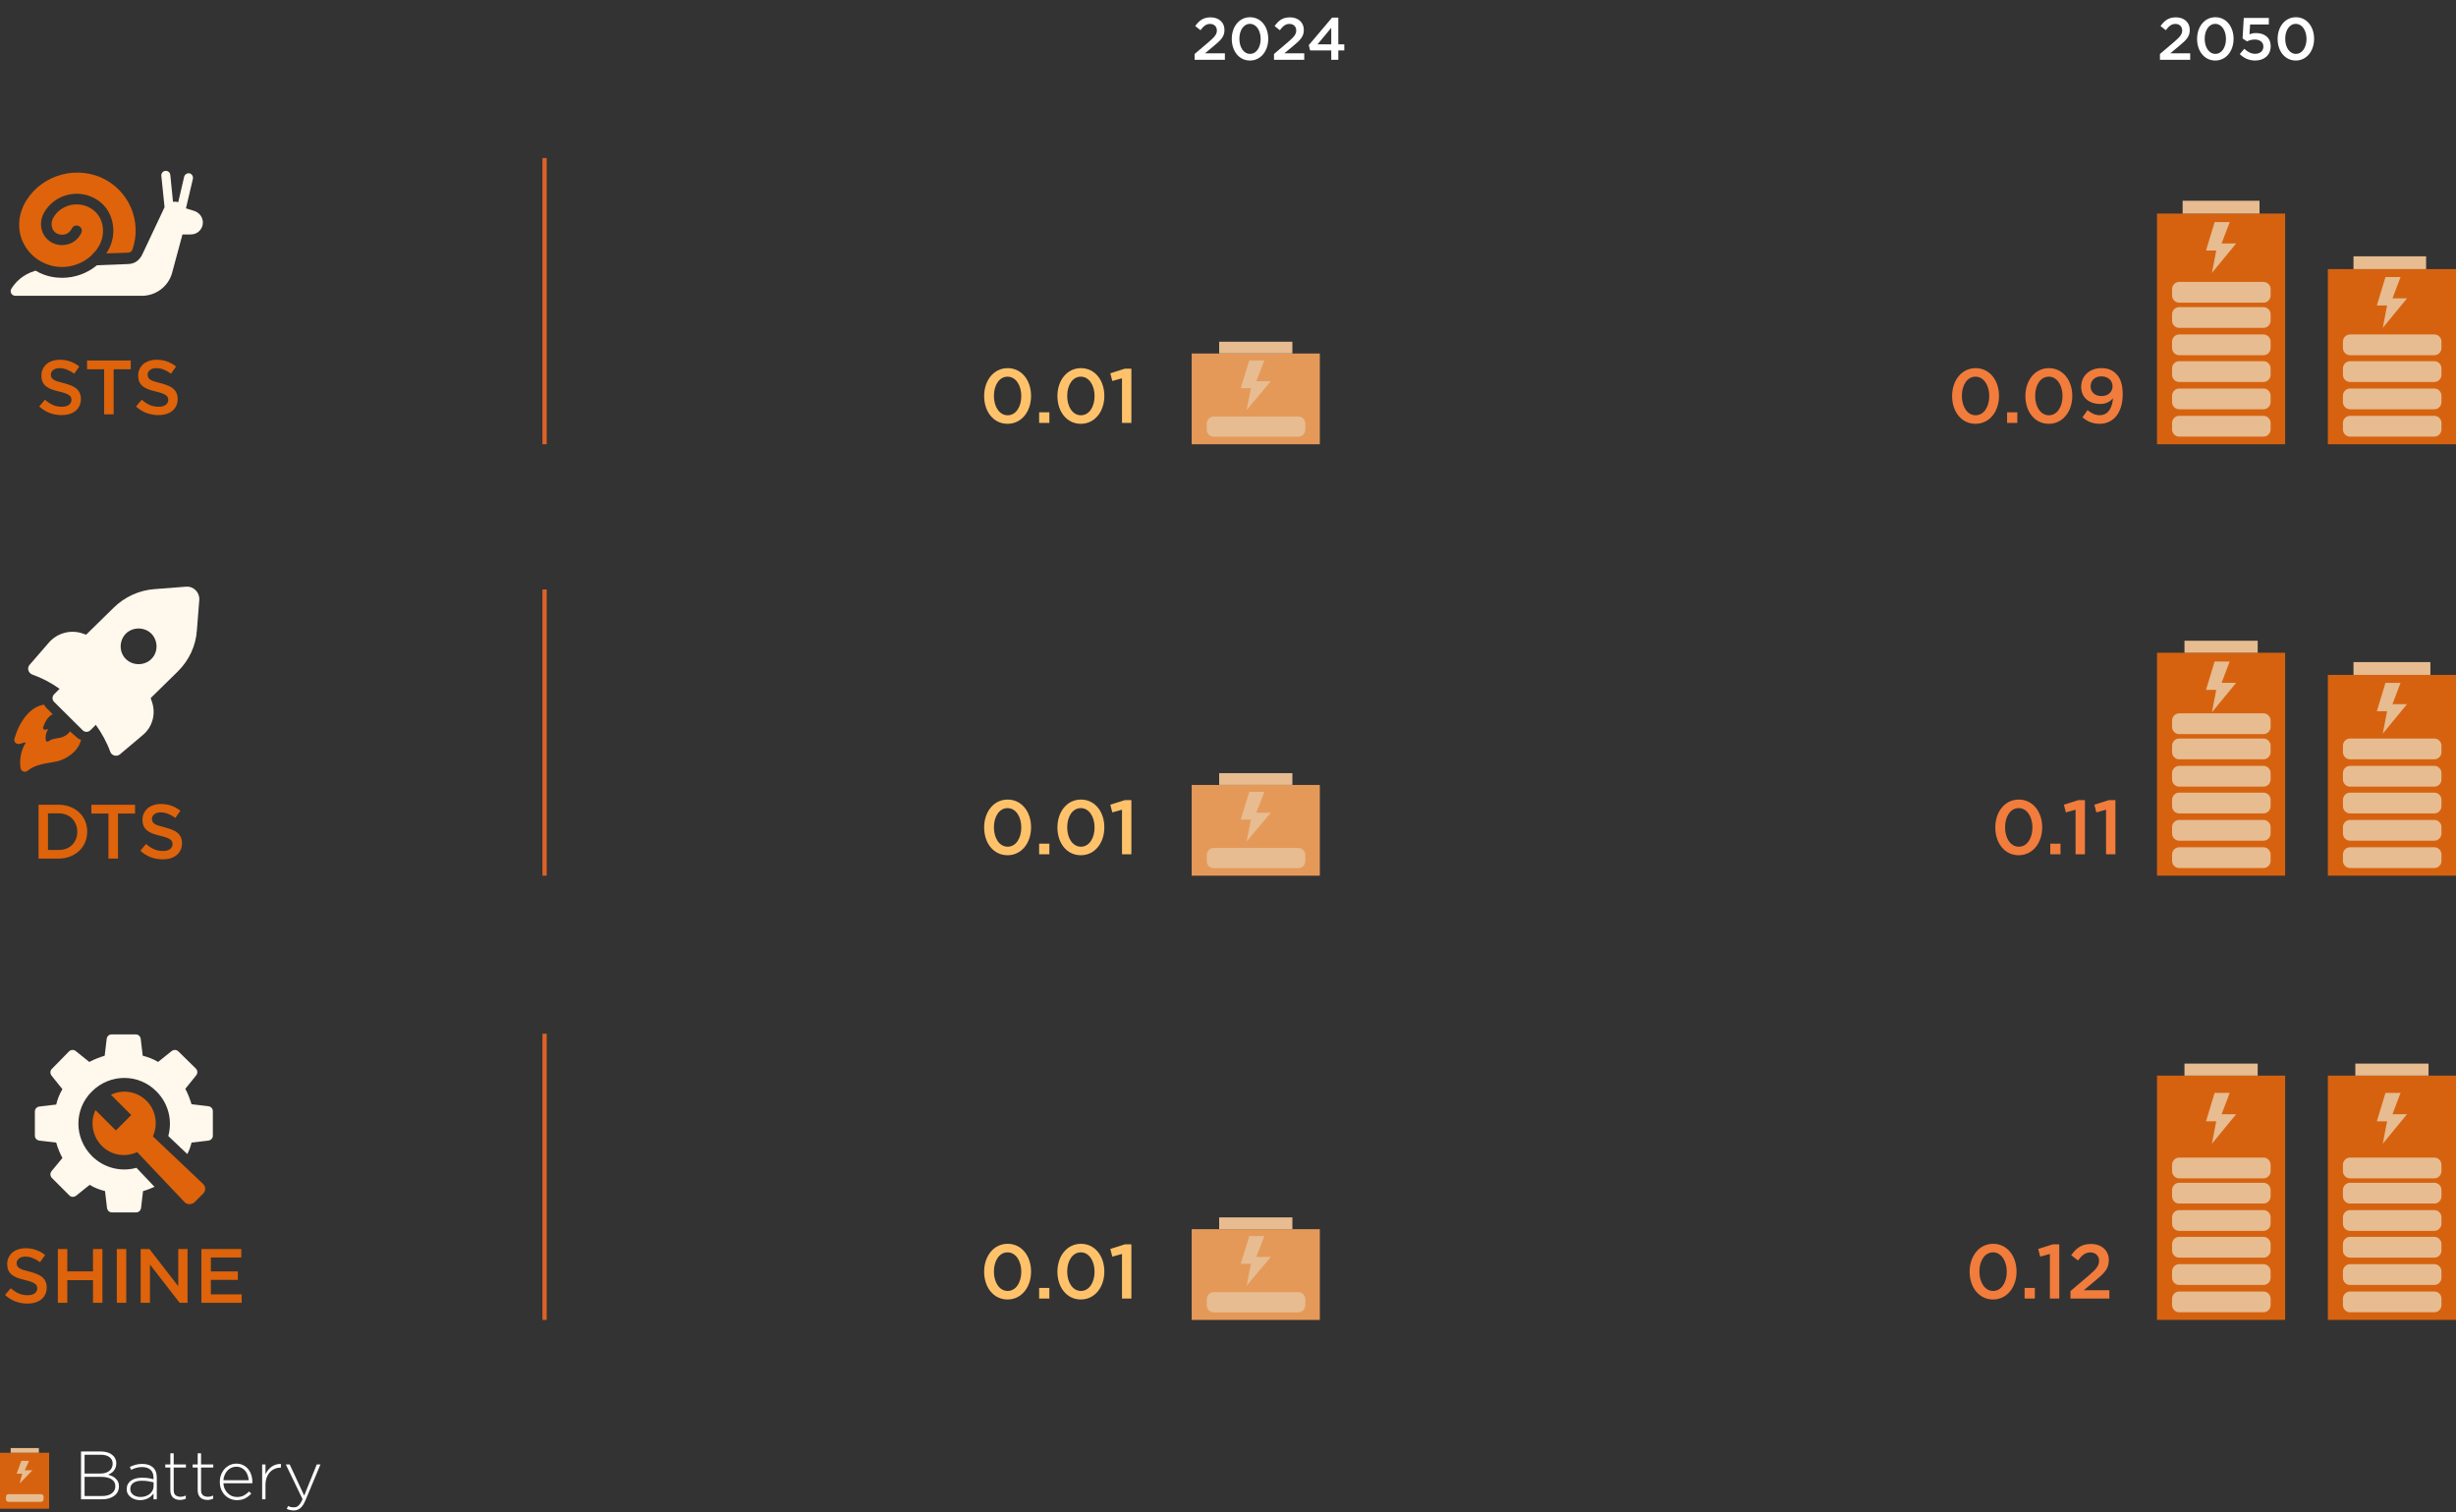 <svg width="575" height="354" viewBox="0 0 575 354" fill="none" xmlns="http://www.w3.org/2000/svg">
<rect x="0" y="0" width="575" height="354" fill="#333333" stroke="none"/>
<path d="M279.686 14V12.642L283.06 9.772C284.39 8.624 284.894 8.022 284.894 7.126C284.894 6.174 284.208 5.6 283.312 5.6C282.416 5.6 281.8 6.076 281.058 7.07L279.826 6.104C280.764 4.802 281.702 4.06 283.438 4.06C285.342 4.06 286.672 5.236 286.672 6.986V7.014C286.672 8.568 285.86 9.38 284.124 10.808L282.108 12.488H286.77V14H279.686ZM292.64 14.168C290.064 14.168 288.384 11.928 288.384 9.128V9.1C288.384 6.3 290.092 4.032 292.668 4.032C295.23 4.032 296.924 6.272 296.924 9.072V9.1C296.924 11.9 295.216 14.168 292.64 14.168ZM292.668 12.614C294.18 12.614 295.146 11.046 295.146 9.128V9.1C295.146 7.168 294.152 5.586 292.64 5.586C291.128 5.586 290.162 7.14 290.162 9.072V9.1C290.162 11.032 291.142 12.614 292.668 12.614ZM298.266 14V12.642L301.64 9.772C302.97 8.624 303.474 8.022 303.474 7.126C303.474 6.174 302.788 5.6 301.892 5.6C300.996 5.6 300.38 6.076 299.638 7.07L298.406 6.104C299.344 4.802 300.282 4.06 302.018 4.06C303.922 4.06 305.252 5.236 305.252 6.986V7.014C305.252 8.568 304.44 9.38 302.704 10.808L300.688 12.488H305.35V14H298.266ZM311.674 14V11.802H306.732L306.41 10.57L311.856 4.13H313.326V10.388H314.726V11.802H313.326V14H311.674ZM308.454 10.388H311.674V6.51L308.454 10.388Z" fill="white"/>
<path d="M505.686 14V12.642L509.06 9.772C510.39 8.624 510.894 8.022 510.894 7.126C510.894 6.174 510.208 5.6 509.312 5.6C508.416 5.6 507.8 6.076 507.058 7.07L505.826 6.104C506.764 4.802 507.702 4.06 509.438 4.06C511.342 4.06 512.672 5.236 512.672 6.986V7.014C512.672 8.568 511.86 9.38 510.124 10.808L508.108 12.488H512.77V14H505.686ZM518.64 14.168C516.064 14.168 514.384 11.928 514.384 9.128V9.1C514.384 6.3 516.092 4.032 518.668 4.032C521.23 4.032 522.924 6.272 522.924 9.072V9.1C522.924 11.9 521.216 14.168 518.64 14.168ZM518.668 12.614C520.18 12.614 521.146 11.046 521.146 9.128V9.1C521.146 7.168 520.152 5.586 518.64 5.586C517.128 5.586 516.162 7.14 516.162 9.072V9.1C516.162 11.032 517.142 12.614 518.668 12.614ZM527.973 14.168C526.461 14.168 525.313 13.566 524.375 12.67L525.439 11.424C526.223 12.152 527.049 12.6 527.959 12.6C529.135 12.6 529.905 11.928 529.905 10.906V10.878C529.905 9.87 529.065 9.254 527.875 9.254C527.161 9.254 526.573 9.45 526.069 9.688L525.033 9.002L525.313 4.2H531.179V5.74H526.797L526.643 8.022C527.105 7.854 527.539 7.742 528.197 7.742C530.101 7.742 531.613 8.75 531.613 10.822V10.85C531.613 12.852 530.143 14.168 527.973 14.168ZM537.493 14.168C534.917 14.168 533.237 11.928 533.237 9.128V9.1C533.237 6.3 534.945 4.032 537.521 4.032C540.083 4.032 541.777 6.272 541.777 9.072V9.1C541.777 11.9 540.069 14.168 537.493 14.168ZM537.521 12.614C539.033 12.614 539.999 11.046 539.999 9.128V9.1C539.999 7.168 539.005 5.586 537.493 5.586C535.981 5.586 535.015 7.14 535.015 9.072V9.1C535.015 11.032 535.995 12.614 537.521 12.614Z" fill="white"/>
<path d="M27.849 347.944C27.849 348.413 27.753 348.84 27.561 349.224C27.369 349.597 27.097 349.917 26.745 350.184C26.393 350.44 25.971 350.643 25.481 350.792C24.99 350.931 24.441 351 23.833 351H18.969V339.8H23.593C24.137 339.8 24.633 339.864 25.081 339.992C25.529 340.12 25.907 340.307 26.217 340.552C26.537 340.787 26.782 341.075 26.953 341.416C27.134 341.757 27.225 342.136 27.225 342.552V342.584C27.225 342.968 27.166 343.304 27.049 343.592C26.942 343.88 26.798 344.131 26.617 344.344C26.435 344.557 26.227 344.739 25.993 344.888C25.769 345.027 25.545 345.144 25.321 345.24C25.651 345.325 25.971 345.443 26.281 345.592C26.59 345.731 26.857 345.912 27.081 346.136C27.315 346.349 27.502 346.605 27.641 346.904C27.779 347.192 27.849 347.528 27.849 347.912V347.944ZM26.377 342.664V342.632C26.377 342.013 26.137 341.517 25.657 341.144C25.177 340.76 24.483 340.568 23.577 340.568H19.801V344.968H23.497C23.913 344.968 24.297 344.92 24.649 344.824C25.001 344.717 25.305 344.568 25.561 344.376C25.817 344.184 26.014 343.944 26.153 343.656C26.302 343.368 26.377 343.037 26.377 342.664ZM27.001 347.944V347.912C27.001 347.219 26.707 346.685 26.121 346.312C25.545 345.928 24.702 345.736 23.593 345.736H19.801V350.232H23.865C24.825 350.232 25.587 350.029 26.153 349.624C26.718 349.208 27.001 348.648 27.001 347.944ZM36.708 351H35.94V349.64C35.801 349.832 35.63 350.024 35.428 350.216C35.236 350.397 35.012 350.563 34.756 350.712C34.5 350.851 34.206 350.963 33.876 351.048C33.556 351.144 33.204 351.192 32.82 351.192C32.436 351.192 32.057 351.139 31.684 351.032C31.31 350.925 30.974 350.765 30.676 350.552C30.377 350.339 30.132 350.072 29.94 349.752C29.758 349.432 29.668 349.059 29.668 348.632V348.6C29.668 348.173 29.753 347.795 29.924 347.464C30.105 347.133 30.35 346.856 30.66 346.632C30.969 346.408 31.342 346.237 31.78 346.12C32.217 346.003 32.702 345.944 33.236 345.944C33.812 345.944 34.308 345.976 34.724 346.04C35.14 346.104 35.545 346.189 35.94 346.296V345.944C35.94 345.112 35.7 344.488 35.22 344.072C34.75 343.656 34.094 343.448 33.252 343.448C32.75 343.448 32.292 343.512 31.876 343.64C31.46 343.757 31.065 343.912 30.692 344.104L30.404 343.416C30.852 343.203 31.305 343.032 31.764 342.904C32.222 342.776 32.734 342.712 33.3 342.712C34.356 342.712 35.188 342.979 35.796 343.512C36.404 344.045 36.708 344.845 36.708 345.912V351ZM35.956 347.944V347.016C35.614 346.931 35.214 346.851 34.756 346.776C34.297 346.691 33.774 346.648 33.188 346.648C32.324 346.648 31.657 346.824 31.188 347.176C30.729 347.517 30.5 347.976 30.5 348.552V348.584C30.5 348.883 30.564 349.149 30.692 349.384C30.82 349.608 30.99 349.8 31.204 349.96C31.428 350.12 31.684 350.243 31.972 350.328C32.26 350.413 32.558 350.456 32.868 350.456C33.284 350.456 33.678 350.397 34.052 350.28C34.425 350.152 34.75 349.981 35.028 349.768C35.316 349.544 35.54 349.277 35.7 348.968C35.87 348.659 35.956 348.317 35.956 347.944ZM43.497 350.856C43.284 350.952 43.07 351.021 42.857 351.064C42.654 351.117 42.425 351.144 42.169 351.144C41.849 351.144 41.55 351.101 41.273 351.016C40.996 350.931 40.75 350.797 40.537 350.616C40.334 350.424 40.174 350.189 40.057 349.912C39.94 349.624 39.881 349.288 39.881 348.904V343.56H38.697V342.84H39.881V340.232H40.665V342.84H43.529V343.56H40.665V348.824C40.665 349.411 40.814 349.821 41.113 350.056C41.422 350.291 41.817 350.408 42.297 350.408C42.5 350.408 42.692 350.387 42.873 350.344C43.054 350.301 43.262 350.227 43.497 350.12V350.856ZM49.903 350.856C49.69 350.952 49.477 351.021 49.263 351.064C49.06 351.117 48.831 351.144 48.575 351.144C48.255 351.144 47.956 351.101 47.679 351.016C47.402 350.931 47.157 350.797 46.943 350.616C46.74 350.424 46.581 350.189 46.463 349.912C46.346 349.624 46.287 349.288 46.287 348.904V343.56H45.103V342.84H46.287V340.232H47.071V342.84H49.935V343.56H47.071V348.824C47.071 349.411 47.221 349.821 47.519 350.056C47.828 350.291 48.223 350.408 48.703 350.408C48.906 350.408 49.098 350.387 49.279 350.344C49.461 350.301 49.669 350.227 49.903 350.12V350.856ZM52.299 347.24C52.331 347.752 52.443 348.205 52.635 348.6C52.827 348.995 53.067 349.331 53.355 349.608C53.643 349.885 53.968 350.099 54.331 350.248C54.704 350.387 55.094 350.456 55.499 350.456C56.139 350.456 56.678 350.333 57.115 350.088C57.563 349.843 57.958 349.539 58.299 349.176L58.843 349.656C58.427 350.104 57.952 350.472 57.419 350.76C56.896 351.048 56.246 351.192 55.467 351.192C54.934 351.192 54.422 351.091 53.931 350.888C53.451 350.685 53.024 350.397 52.651 350.024C52.288 349.651 52 349.203 51.787 348.68C51.574 348.157 51.467 347.576 51.467 346.936V346.904C51.467 346.317 51.563 345.768 51.755 345.256C51.958 344.733 52.23 344.28 52.571 343.896C52.923 343.512 53.334 343.208 53.803 342.984C54.272 342.76 54.784 342.648 55.339 342.648C55.915 342.648 56.432 342.76 56.891 342.984C57.35 343.197 57.739 343.496 58.059 343.88C58.39 344.264 58.64 344.717 58.811 345.24C58.992 345.752 59.083 346.312 59.083 346.92V346.952C59.083 347.005 59.083 347.053 59.083 347.096C59.083 347.128 59.078 347.176 59.067 347.24H52.299ZM52.299 346.536H58.235C58.203 346.12 58.118 345.725 57.979 345.352C57.851 344.968 57.664 344.632 57.419 344.344C57.184 344.045 56.891 343.811 56.539 343.64C56.187 343.459 55.776 343.368 55.307 343.368C54.902 343.368 54.523 343.448 54.171 343.608C53.819 343.768 53.51 343.992 53.243 344.28C52.987 344.557 52.774 344.893 52.603 345.288C52.432 345.672 52.331 346.088 52.299 346.536ZM65.771 343.576H65.691C65.222 343.576 64.773 343.667 64.347 343.848C63.92 344.019 63.541 344.28 63.211 344.632C62.891 344.973 62.635 345.4 62.443 345.912C62.251 346.413 62.155 346.995 62.155 347.656V351H61.371V342.84H62.155V345.16C62.315 344.797 62.517 344.461 62.763 344.152C63.008 343.843 63.285 343.581 63.595 343.368C63.904 343.144 64.24 342.979 64.603 342.872C64.976 342.755 65.365 342.701 65.771 342.712V343.576ZM75.025 342.84L71.489 351.288C71.126 352.141 70.726 352.739 70.289 353.08C69.862 353.432 69.356 353.608 68.769 353.608C68.46 353.608 68.182 353.576 67.937 353.512C67.692 353.459 67.43 353.373 67.153 353.256L67.425 352.568C67.638 352.675 67.846 352.749 68.049 352.792C68.252 352.845 68.508 352.872 68.817 352.872C69.03 352.872 69.228 352.84 69.409 352.776C69.59 352.712 69.761 352.6 69.921 352.44C70.081 352.291 70.236 352.093 70.385 351.848C70.534 351.603 70.684 351.304 70.833 350.952L66.913 342.84H67.825L71.217 350.136L74.161 342.84H75.025Z" fill="white"/>
<path d="M11.5 340.102H0V353.202H11.5V340.102Z" fill="#D66210"/>
<path d="M9.1 339H2.5V340.1H9.1V339Z" fill="#E7BC90"/>
<path d="M5 342L3.9 345H5.2L4.6 347.3L7.6 344.2H5.8L6.8 342H5Z" fill="#E7BC90"/>
<mask id="mask0_69_816" style="mask-type:luminance" maskUnits="userSpaceOnUse" x="0" y="339" width="12" height="15">
<path d="M11.5 339H0V353.1H11.5V339Z" fill="white"/>
</mask>
<g mask="url(#mask0_69_816)">
<path d="M9.6 351.597H2C1.6 351.597 1.4 351.297 1.4 350.997V350.397C1.4 349.997 1.7 349.797 2 349.797H9.6C10 349.797 10.2 350.097 10.2 350.397V350.997C10.2 351.297 9.9 351.597 9.6 351.597Z" fill="#E7BC90"/>
</g>
<path d="M11.906 87.694C11.906 87.946 11.948 88.162 12.032 88.342C12.116 88.522 12.266 88.69 12.482 88.846C12.71 89.002 13.016 89.146 13.4 89.278C13.796 89.41 14.294 89.548 14.894 89.692C15.554 89.86 16.136 90.046 16.64 90.25C17.156 90.454 17.582 90.706 17.918 91.006C18.254 91.294 18.506 91.636 18.674 92.032C18.854 92.416 18.944 92.872 18.944 93.4C18.944 94 18.83 94.534 18.602 95.002C18.386 95.47 18.08 95.866 17.684 96.19C17.288 96.514 16.814 96.76 16.262 96.928C15.71 97.096 15.104 97.18 14.444 97.18C13.472 97.18 12.542 97.018 11.654 96.694C10.766 96.358 9.944 95.848 9.188 95.164L10.52 93.58C11.132 94.108 11.75 94.516 12.374 94.804C12.998 95.08 13.706 95.218 14.498 95.218C15.182 95.218 15.722 95.074 16.118 94.786C16.526 94.498 16.73 94.108 16.73 93.616C16.73 93.388 16.688 93.184 16.604 93.004C16.532 92.824 16.388 92.662 16.172 92.518C15.968 92.362 15.68 92.218 15.308 92.086C14.948 91.954 14.474 91.816 13.886 91.672C13.214 91.516 12.614 91.342 12.086 91.15C11.57 90.958 11.132 90.718 10.772 90.43C10.424 90.142 10.154 89.794 9.962 89.386C9.782 88.978 9.692 88.48 9.692 87.892C9.692 87.34 9.8 86.842 10.016 86.398C10.232 85.942 10.526 85.552 10.898 85.228C11.282 84.904 11.738 84.658 12.266 84.49C12.794 84.31 13.37 84.22 13.994 84.22C14.918 84.22 15.746 84.358 16.478 84.634C17.222 84.898 17.918 85.288 18.566 85.804L17.378 87.478C16.802 87.058 16.232 86.74 15.668 86.524C15.104 86.296 14.534 86.182 13.958 86.182C13.31 86.182 12.806 86.332 12.446 86.632C12.086 86.92 11.906 87.274 11.906 87.694ZM26.612 86.452V97H24.38V86.452H20.384V84.4H30.608V86.452H26.612ZM34.564 87.694C34.564 87.946 34.606 88.162 34.69 88.342C34.774 88.522 34.924 88.69 35.14 88.846C35.368 89.002 35.674 89.146 36.058 89.278C36.454 89.41 36.952 89.548 37.552 89.692C38.212 89.86 38.794 90.046 39.298 90.25C39.814 90.454 40.24 90.706 40.576 91.006C40.912 91.294 41.164 91.636 41.332 92.032C41.512 92.416 41.602 92.872 41.602 93.4C41.602 94 41.488 94.534 41.26 95.002C41.044 95.47 40.738 95.866 40.342 96.19C39.946 96.514 39.472 96.76 38.92 96.928C38.368 97.096 37.762 97.18 37.102 97.18C36.13 97.18 35.2 97.018 34.312 96.694C33.424 96.358 32.602 95.848 31.846 95.164L33.178 93.58C33.79 94.108 34.408 94.516 35.032 94.804C35.656 95.08 36.364 95.218 37.156 95.218C37.84 95.218 38.38 95.074 38.776 94.786C39.184 94.498 39.388 94.108 39.388 93.616C39.388 93.388 39.346 93.184 39.262 93.004C39.19 92.824 39.046 92.662 38.83 92.518C38.626 92.362 38.338 92.218 37.966 92.086C37.606 91.954 37.132 91.816 36.544 91.672C35.872 91.516 35.272 91.342 34.744 91.15C34.228 90.958 33.79 90.718 33.43 90.43C33.082 90.142 32.812 89.794 32.62 89.386C32.44 88.978 32.35 88.48 32.35 87.892C32.35 87.34 32.458 86.842 32.674 86.398C32.89 85.942 33.184 85.552 33.556 85.228C33.94 84.904 34.396 84.658 34.924 84.49C35.452 84.31 36.028 84.22 36.652 84.22C37.576 84.22 38.404 84.358 39.136 84.634C39.88 84.898 40.576 85.288 41.224 85.804L40.036 87.478C39.46 87.058 38.89 86.74 38.326 86.524C37.762 86.296 37.192 86.182 36.616 86.182C35.968 86.182 35.464 86.332 35.104 86.632C34.744 86.92 34.564 87.274 34.564 87.694Z" fill="#DE630B"/>
<mask id="mask1_69_816" style="mask-type:alpha" maskUnits="userSpaceOnUse" x="0" y="30" width="50" height="50">
<rect y="30" width="50" height="50" fill="#D9D9D9"/>
</mask>
<g mask="url(#mask1_69_816)">
<path d="M10.299 61.573C14.024 63.303 18.331 62.553 21.3 59.9C21.358 59.842 21.358 59.842 21.416 59.785C21.998 59.208 22.58 58.573 22.988 57.881C24.035 56.266 24.385 54.247 23.919 52.401C23.512 50.729 22.464 49.402 20.951 48.594C17.924 46.979 14.082 48.075 12.452 51.017C11.754 52.286 12.045 53.843 13.093 54.535C13.733 54.939 14.49 55.055 15.188 54.882C15.887 54.709 16.469 54.19 16.818 53.497C17.109 52.863 17.807 52.632 18.448 52.92C19.088 53.209 19.321 53.901 19.03 54.535C18.389 55.862 17.284 56.843 15.887 57.189C14.49 57.593 12.976 57.362 11.754 56.554C9.6 55.112 8.96 52.228 10.299 49.806C12.627 45.653 17.924 44.153 22.115 46.403C24.21 47.498 25.665 49.402 26.247 51.709C26.888 54.19 26.48 56.901 25.025 59.092C24.967 59.15 24.909 59.208 24.909 59.323L29.973 59.15C30.438 59.15 30.846 58.862 31.02 58.4C33.29 51.767 30.205 44.557 23.803 41.615C16.876 38.558 8.727 41.499 5.468 48.191C5.468 48.248 5.409 48.306 5.409 48.364C4.304 50.786 4.187 53.497 5.06 55.978C6.05 58.458 7.854 60.477 10.299 61.573Z" fill="#DE630B"/>
<path d="M45.397 49.35L43.535 48.773L45.164 41.851C45.281 41.275 44.932 40.755 44.408 40.582C43.826 40.467 43.302 40.813 43.127 41.332L41.73 47.331C41.497 47.273 41.206 47.216 40.915 47.216C40.799 47.216 40.624 47.216 40.508 47.273L39.868 40.928C39.809 40.352 39.286 39.948 38.703 40.005C38.121 40.063 37.714 40.582 37.772 41.159L38.529 48.542C38.413 48.658 38.354 48.831 38.296 49.004C36.841 52.119 33.814 58.521 33.29 59.617C32.592 61.002 31.486 61.751 30.089 61.809L22.697 62.097C20.427 64.001 17.516 65.039 14.548 65.039C12.802 65.039 10.997 64.693 9.309 63.886C8.96 63.713 8.669 63.539 8.32 63.367C5.177 64.289 3.547 66.193 2.674 67.577C2.208 68.327 2.732 69.25 3.605 69.25H33.232C36.492 69.25 39.402 67.058 40.275 63.943L42.72 54.887H44.699C46.328 54.887 47.609 53.503 47.493 51.888C47.376 50.619 46.503 49.696 45.397 49.35Z" fill="#FFF8EC"/>
</g>
<line x1="127.5" y1="37" x2="127.5" y2="104" stroke="#DC6227"/>
<path d="M235.883 99.216C232.571 99.216 230.411 96.336 230.411 92.736V92.7C230.411 89.1 232.607 86.184 235.919 86.184C239.213 86.184 241.391 89.064 241.391 92.664V92.7C241.391 96.3 239.195 99.216 235.883 99.216ZM235.919 97.218C237.863 97.218 239.105 95.202 239.105 92.736V92.7C239.105 90.216 237.827 88.182 235.883 88.182C233.939 88.182 232.697 90.18 232.697 92.664V92.7C232.697 95.184 233.957 97.218 235.919 97.218ZM243.283 99V96.516H245.677V99H243.283ZM253.039 99.216C249.727 99.216 247.567 96.336 247.567 92.736V92.7C247.567 89.1 249.763 86.184 253.075 86.184C256.369 86.184 258.547 89.064 258.547 92.664V92.7C258.547 96.3 256.351 99.216 253.039 99.216ZM253.075 97.218C255.019 97.218 256.261 95.202 256.261 92.736V92.7C256.261 90.216 254.983 88.182 253.039 88.182C251.095 88.182 249.853 90.18 249.853 92.664V92.7C249.853 95.184 251.113 97.218 253.075 97.218ZM262.683 99V88.56L260.415 89.19L259.947 87.39L263.349 86.31H264.879V99H262.683Z" fill="#FFC26B"/>
<path d="M309 82.758H279V104.004H309V82.758Z" fill="#E49959"/>
<path d="M302.572 80H285.429V82.749H302.572V80Z" fill="#E7BC90"/>
<path d="M292.488 84.375L290.471 90.874H292.866L291.857 95.998L297.53 89.249H294.126L296.017 84.375H292.488Z" fill="#E7BC90"/>
<path d="M303.958 102.249H284.168C283.285 102.249 282.529 101.499 282.529 100.624V99.125C282.529 98.25 283.285 97.5 284.168 97.5H303.958C304.84 97.5 305.596 98.25 305.596 99.125V100.624C305.596 101.499 304.84 102.249 303.958 102.249Z" fill="#E7BC90"/>
<path d="M462.501 99.216C459.189 99.216 457.029 96.336 457.029 92.736V92.7C457.029 89.1 459.225 86.184 462.537 86.184C465.831 86.184 468.009 89.064 468.009 92.664V92.7C468.009 96.3 465.813 99.216 462.501 99.216ZM462.537 97.218C464.481 97.218 465.723 95.202 465.723 92.736V92.7C465.723 90.216 464.445 88.182 462.501 88.182C460.557 88.182 459.315 90.18 459.315 92.664V92.7C459.315 95.184 460.575 97.218 462.537 97.218ZM469.901 99V96.516H472.295V99H469.901ZM479.657 99.216C476.345 99.216 474.185 96.336 474.185 92.736V92.7C474.185 89.1 476.381 86.184 479.693 86.184C482.987 86.184 485.165 89.064 485.165 92.664V92.7C485.165 96.3 482.969 99.216 479.657 99.216ZM479.693 97.218C481.637 97.218 482.879 95.202 482.879 92.736V92.7C482.879 90.216 481.601 88.182 479.657 88.182C477.713 88.182 476.471 90.18 476.471 92.664V92.7C476.471 95.184 477.731 97.218 479.693 97.218ZM491.621 97.2C493.835 97.2 494.627 94.896 494.681 93.24C493.979 94.086 493.007 94.572 491.711 94.572C489.047 94.572 487.247 93.024 487.247 90.576V90.54C487.247 88.074 489.155 86.184 491.945 86.184C493.529 86.184 494.537 86.616 495.455 87.534C496.373 88.452 496.967 89.856 496.967 92.322V92.358C496.967 96.408 494.951 99.216 491.567 99.216C489.821 99.216 488.615 98.586 487.535 97.704L488.741 96.012C489.695 96.804 490.541 97.2 491.621 97.2ZM492.035 92.718C493.637 92.718 494.591 91.674 494.591 90.45V90.414C494.591 89.1 493.565 88.11 491.963 88.11C490.379 88.11 489.461 89.136 489.461 90.45V90.486C489.461 91.782 490.451 92.718 492.035 92.718Z" fill="#F17C3C"/>
<path d="M535 50H505V104H535V50Z" fill="#D66210"/>
<path d="M529 47H511V50H529V47Z" fill="#E7BC90"/>
<path d="M518.488 52L516.471 58.649H518.866L517.857 63.892L523.53 56.987H520.126L522.017 52H518.488Z" fill="#E7BC90"/>
<path d="M529.958 76.757H510.168C509.286 76.757 508.529 75.99 508.529 75.095V73.561C508.529 72.666 509.286 71.898 510.168 71.898H529.958C530.84 71.898 531.597 72.666 531.597 73.561V75.095C531.597 75.99 530.84 76.757 529.958 76.757Z" fill="#E7BC90"/>
<path d="M529.958 70.859H510.168C509.286 70.859 508.529 70.092 508.529 69.197V67.662C508.529 66.767 509.286 66 510.168 66H529.958C530.84 66 531.597 66.767 531.597 67.662V69.197C531.597 70.092 530.84 70.859 529.958 70.859Z" fill="#E7BC90"/>
<path d="M529.958 83.156H510.168C509.285 83.156 508.529 82.389 508.529 81.494V79.959C508.529 79.064 509.285 78.297 510.168 78.297H529.958C530.84 78.297 531.596 79.064 531.596 79.959V81.494C531.596 82.389 530.84 83.156 529.958 83.156Z" fill="#E7BC90"/>
<path d="M529.958 95.812H510.168C509.285 95.812 508.529 95.045 508.529 94.15V92.615C508.529 91.72 509.285 90.953 510.168 90.953H529.958C530.84 90.953 531.596 91.72 531.596 92.615V94.15C531.596 95.045 530.84 95.812 529.958 95.812Z" fill="#E7BC90"/>
<path d="M529.958 89.421H510.168C509.285 89.421 508.529 88.654 508.529 87.759V86.225C508.529 85.33 509.285 84.562 510.168 84.562H529.958C530.84 84.562 531.596 85.33 531.596 86.225V87.759C531.596 88.654 530.84 89.421 529.958 89.421Z" fill="#E7BC90"/>
<path d="M529.958 102.211H510.168C509.285 102.211 508.529 101.443 508.529 100.548V99.014C508.529 98.119 509.285 97.352 510.168 97.352H529.958C530.84 97.352 531.596 98.119 531.596 99.014V100.548C531.596 101.443 530.84 102.211 529.958 102.211Z" fill="#E7BC90"/>
<path d="M575 63H545V104H575V63Z" fill="#D66210"/>
<path d="M568 60H551V63H568V60Z" fill="#E7BC90"/>
<path d="M558.488 64.859L556.471 71.509H558.866L557.857 76.751L563.53 69.846H560.126L562.017 64.859H558.488Z" fill="#E7BC90"/>
<path d="M569.958 83.156H550.168C549.285 83.156 548.529 82.389 548.529 81.494V79.959C548.529 79.064 549.285 78.297 550.168 78.297H569.958C570.84 78.297 571.596 79.064 571.596 79.959V81.494C571.596 82.389 570.84 83.156 569.958 83.156Z" fill="#E7BC90"/>
<path d="M569.958 95.812H550.168C549.285 95.812 548.529 95.045 548.529 94.15V92.615C548.529 91.72 549.285 90.953 550.168 90.953H569.958C570.84 90.953 571.596 91.72 571.596 92.615V94.15C571.596 95.045 570.84 95.812 569.958 95.812Z" fill="#E7BC90"/>
<path d="M569.958 89.421H550.168C549.285 89.421 548.529 88.654 548.529 87.759V86.225C548.529 85.33 549.285 84.562 550.168 84.562H569.958C570.84 84.562 571.596 85.33 571.596 86.225V87.759C571.596 88.654 570.84 89.421 569.958 89.421Z" fill="#E7BC90"/>
<path d="M569.958 102.211H550.168C549.285 102.211 548.529 101.443 548.529 100.548V99.014C548.529 98.119 549.285 97.352 550.168 97.352H569.958C570.84 97.352 571.596 98.119 571.596 99.014V100.548C571.596 101.443 570.84 102.211 569.958 102.211Z" fill="#E7BC90"/>
<path d="M20.417 194.682C20.417 195.57 20.255 196.404 19.931 197.184C19.607 197.952 19.145 198.618 18.545 199.182C17.957 199.746 17.249 200.19 16.421 200.514C15.605 200.838 14.705 201 13.721 201H9.023V188.4H13.721C14.705 188.4 15.605 188.562 16.421 188.886C17.249 189.198 17.957 189.636 18.545 190.2C19.145 190.764 19.607 191.43 19.931 192.198C20.255 192.966 20.417 193.794 20.417 194.682ZM18.095 194.718C18.095 194.094 17.987 193.524 17.771 193.008C17.567 192.48 17.273 192.024 16.889 191.64C16.517 191.256 16.061 190.956 15.521 190.74C14.981 190.524 14.381 190.416 13.721 190.416H11.237V198.984H13.721C14.381 198.984 14.981 198.882 15.521 198.678C16.061 198.462 16.517 198.168 16.889 197.796C17.273 197.412 17.567 196.962 17.771 196.446C17.987 195.918 18.095 195.342 18.095 194.718ZM27.623 190.452V201H25.391V190.452H21.395V188.4H31.619V190.452H27.623ZM35.575 191.694C35.575 191.946 35.617 192.162 35.701 192.342C35.785 192.522 35.935 192.69 36.151 192.846C36.379 193.002 36.685 193.146 37.069 193.278C37.465 193.41 37.963 193.548 38.563 193.692C39.223 193.86 39.805 194.046 40.309 194.25C40.825 194.454 41.251 194.706 41.587 195.006C41.923 195.294 42.175 195.636 42.343 196.032C42.523 196.416 42.613 196.872 42.613 197.4C42.613 198 42.499 198.534 42.271 199.002C42.055 199.47 41.749 199.866 41.353 200.19C40.957 200.514 40.483 200.76 39.931 200.928C39.379 201.096 38.773 201.18 38.113 201.18C37.141 201.18 36.211 201.018 35.323 200.694C34.435 200.358 33.613 199.848 32.857 199.164L34.189 197.58C34.801 198.108 35.419 198.516 36.043 198.804C36.667 199.08 37.375 199.218 38.167 199.218C38.851 199.218 39.391 199.074 39.787 198.786C40.195 198.498 40.399 198.108 40.399 197.616C40.399 197.388 40.357 197.184 40.273 197.004C40.201 196.824 40.057 196.662 39.841 196.518C39.637 196.362 39.349 196.218 38.977 196.086C38.617 195.954 38.143 195.816 37.555 195.672C36.883 195.516 36.283 195.342 35.755 195.15C35.239 194.958 34.801 194.718 34.441 194.43C34.093 194.142 33.823 193.794 33.631 193.386C33.451 192.978 33.361 192.48 33.361 191.892C33.361 191.34 33.469 190.842 33.685 190.398C33.901 189.942 34.195 189.552 34.567 189.228C34.951 188.904 35.407 188.658 35.935 188.49C36.463 188.31 37.039 188.22 37.663 188.22C38.587 188.22 39.415 188.358 40.147 188.634C40.891 188.898 41.587 189.288 42.235 189.804L41.047 191.478C40.471 191.058 39.901 190.74 39.337 190.524C38.773 190.296 38.203 190.182 37.627 190.182C36.979 190.182 36.475 190.332 36.115 190.632C35.755 190.92 35.575 191.274 35.575 191.694Z" fill="#DE630B"/>
<mask id="mask2_69_816" style="mask-type:alpha" maskUnits="userSpaceOnUse" x="0" y="134" width="50" height="50">
<rect y="134" width="50" height="50" fill="#D9D9D9"/>
</mask>
<g mask="url(#mask2_69_816)">
<path d="M16.378 171.212C15.893 172.015 14.924 172.496 14.278 172.657C13.228 172.897 12.178 172.897 11.371 173.539C11.128 173.7 10.725 173.62 10.725 173.299C10.563 172.336 10.805 171.373 11.29 170.731C11.128 170.731 10.886 170.731 10.725 170.811C10.401 170.972 9.998 170.651 10.078 170.33C10.401 169.286 11.128 167.762 12.34 167.2L10.967 165.836C10.725 165.595 10.482 165.274 10.321 164.953C6.525 165.515 4.183 169.928 3.375 172.978C3.133 173.78 4.021 174.422 4.829 174.101C5.232 173.941 5.636 173.78 6.04 173.86C5.071 175.305 4.425 177.712 4.829 179.879C4.99 180.601 5.879 180.922 6.444 180.441C8.302 178.916 10.725 178.755 13.228 178.274C15.166 177.873 18.316 176.107 18.962 173.218C18.559 173.058 18.155 172.817 17.832 172.496L16.378 171.212Z" fill="#DE630B"/>
<path d="M35.437 154.279C33.822 155.884 31.076 155.884 29.46 154.279C27.845 152.674 27.845 150.026 29.46 148.341C31.076 146.737 33.822 146.737 35.437 148.341C37.052 150.026 37.052 152.674 35.437 154.279ZM43.513 137.348L36.244 137.91C32.61 138.151 29.137 139.755 26.553 142.323L20.173 148.582L19.446 148.341C16.62 147.298 13.389 148.181 11.451 150.428L6.928 155.643C6.282 156.366 6.605 157.489 7.494 157.89C9.755 158.693 11.935 159.816 13.954 161.26L12.662 162.544C12.178 163.026 12.178 163.828 12.662 164.31L19.366 170.97C19.85 171.451 20.658 171.451 21.142 170.97L22.434 169.686C23.807 171.612 25.019 173.778 25.826 176.025C26.149 176.908 27.361 177.229 28.088 176.587L33.418 172.093C35.76 170.167 36.568 166.958 35.518 164.149L35.275 163.427L41.655 157.168C44.24 154.6 45.855 151.23 46.097 147.539L46.663 140.397C46.743 138.632 45.29 137.188 43.513 137.348Z" fill="#FFF8EC"/>
</g>
<line x1="127.5" y1="138" x2="127.5" y2="205" stroke="#DC6227"/>
<path d="M235.883 200.216C232.571 200.216 230.411 197.336 230.411 193.736V193.7C230.411 190.1 232.607 187.184 235.919 187.184C239.213 187.184 241.391 190.064 241.391 193.664V193.7C241.391 197.3 239.195 200.216 235.883 200.216ZM235.919 198.218C237.863 198.218 239.105 196.202 239.105 193.736V193.7C239.105 191.216 237.827 189.182 235.883 189.182C233.939 189.182 232.697 191.18 232.697 193.664V193.7C232.697 196.184 233.957 198.218 235.919 198.218ZM243.283 200V197.516H245.677V200H243.283ZM253.039 200.216C249.727 200.216 247.567 197.336 247.567 193.736V193.7C247.567 190.1 249.763 187.184 253.075 187.184C256.369 187.184 258.547 190.064 258.547 193.664V193.7C258.547 197.3 256.351 200.216 253.039 200.216ZM253.075 198.218C255.019 198.218 256.261 196.202 256.261 193.736V193.7C256.261 191.216 254.983 189.182 253.039 189.182C251.095 189.182 249.853 191.18 249.853 193.664V193.7C249.853 196.184 251.113 198.218 253.075 198.218ZM262.683 200V189.56L260.415 190.19L259.947 188.39L263.349 187.31H264.879V200H262.683Z" fill="#FFC26B"/>
<path d="M309 183.758H279V205.004H309V183.758Z" fill="#E49959"/>
<path d="M302.572 181H285.429V183.75H302.572V181Z" fill="#E7BC90"/>
<path d="M292.488 185.375L290.471 191.874H292.866L291.857 196.998L297.53 190.249H294.126L296.017 185.375H292.488Z" fill="#E7BC90"/>
<path d="M303.958 203.249H284.168C283.285 203.249 282.529 202.499 282.529 201.624V200.125C282.529 199.25 283.285 198.5 284.168 198.5H303.958C304.84 198.5 305.596 199.25 305.596 200.125V201.624C305.596 202.499 304.84 203.249 303.958 203.249Z" fill="#E7BC90"/>
<path d="M472.613 200.216C469.301 200.216 467.141 197.336 467.141 193.736V193.7C467.141 190.1 469.337 187.184 472.649 187.184C475.943 187.184 478.121 190.064 478.121 193.664V193.7C478.121 197.3 475.925 200.216 472.613 200.216ZM472.649 198.218C474.593 198.218 475.835 196.202 475.835 193.736V193.7C475.835 191.216 474.557 189.182 472.613 189.182C470.669 189.182 469.427 191.18 469.427 193.664V193.7C469.427 196.184 470.687 198.218 472.649 198.218ZM480.013 200V197.516H482.407V200H480.013ZM485.931 200V189.56L483.663 190.19L483.195 188.39L486.597 187.31H488.127V200H485.931ZM493.067 200V189.56L490.799 190.19L490.331 188.39L493.733 187.31H495.263V200H493.067Z" fill="#F17C3C"/>
<path d="M535 152.812H505V204.996H535V152.812Z" fill="#D66210"/>
<path d="M528.572 150H511.429V152.813H528.572V150Z" fill="#E7BC90"/>
<path d="M518.488 154.859L516.471 161.509H518.866L517.857 166.751L523.53 159.846H520.126L522.017 154.859H518.488Z" fill="#E7BC90"/>
<path d="M529.958 177.757H510.168C509.285 177.757 508.529 176.99 508.529 176.095V174.561C508.529 173.666 509.285 172.898 510.168 172.898H529.958C530.84 172.898 531.596 173.666 531.596 174.561V176.095C531.596 176.99 530.84 177.757 529.958 177.757Z" fill="#E7BC90"/>
<path d="M529.958 171.859H510.168C509.285 171.859 508.529 171.092 508.529 170.197V168.662C508.529 167.767 509.285 167 510.168 167H529.958C530.84 167 531.596 167.767 531.596 168.662V170.197C531.596 171.092 530.84 171.859 529.958 171.859Z" fill="#E7BC90"/>
<path d="M529.958 184.156H510.168C509.285 184.156 508.529 183.389 508.529 182.494V180.959C508.529 180.064 509.285 179.297 510.168 179.297H529.958C530.84 179.297 531.596 180.064 531.596 180.959V182.494C531.596 183.389 530.84 184.156 529.958 184.156Z" fill="#E7BC90"/>
<path d="M529.958 196.812H510.168C509.285 196.812 508.529 196.045 508.529 195.15V193.615C508.529 192.72 509.285 191.953 510.168 191.953H529.958C530.84 191.953 531.596 192.72 531.596 193.615V195.15C531.596 196.045 530.84 196.812 529.958 196.812Z" fill="#E7BC90"/>
<path d="M529.958 190.422H510.168C509.285 190.422 508.529 189.654 508.529 188.759V187.225C508.529 186.33 509.285 185.562 510.168 185.562H529.958C530.84 185.562 531.596 186.33 531.596 187.225V188.759C531.596 189.654 530.84 190.422 529.958 190.422Z" fill="#E7BC90"/>
<path d="M529.958 203.211H510.168C509.285 203.211 508.529 202.443 508.529 201.548V200.014C508.529 199.119 509.285 198.352 510.168 198.352H529.958C530.84 198.352 531.596 199.119 531.596 200.014V201.548C531.596 202.443 530.84 203.211 529.958 203.211Z" fill="#E7BC90"/>
<path d="M575 158H545V205H575V158Z" fill="#D66210"/>
<path d="M569 155H551V158H569V155Z" fill="#E7BC90"/>
<path d="M558.488 159.859L556.471 166.509H558.866L557.857 171.751L563.53 164.846H560.126L562.017 159.859H558.488Z" fill="#E7BC90"/>
<path d="M569.958 177.757H550.168C549.285 177.757 548.529 176.99 548.529 176.095V174.561C548.529 173.666 549.285 172.898 550.168 172.898H569.958C570.84 172.898 571.596 173.666 571.596 174.561V176.095C571.596 176.99 570.84 177.757 569.958 177.757Z" fill="#E7BC90"/>
<path d="M569.958 184.156H550.168C549.285 184.156 548.529 183.389 548.529 182.494V180.959C548.529 180.064 549.285 179.297 550.168 179.297H569.958C570.84 179.297 571.596 180.064 571.596 180.959V182.494C571.596 183.389 570.84 184.156 569.958 184.156Z" fill="#E7BC90"/>
<path d="M569.958 196.812H550.168C549.285 196.812 548.529 196.045 548.529 195.15V193.615C548.529 192.72 549.285 191.953 550.168 191.953H569.958C570.84 191.953 571.596 192.72 571.596 193.615V195.15C571.596 196.045 570.84 196.812 569.958 196.812Z" fill="#E7BC90"/>
<path d="M569.958 190.422H550.168C549.285 190.422 548.529 189.654 548.529 188.759V187.225C548.529 186.33 549.285 185.562 550.168 185.562H569.958C570.84 185.562 571.596 186.33 571.596 187.225V188.759C571.596 189.654 570.84 190.422 569.958 190.422Z" fill="#E7BC90"/>
<path d="M569.958 203.211H550.168C549.285 203.211 548.529 202.443 548.529 201.548V200.014C548.529 199.119 549.285 198.352 550.168 198.352H569.958C570.84 198.352 571.596 199.119 571.596 200.014V201.548C571.596 202.443 570.84 203.211 569.958 203.211Z" fill="#E7BC90"/>
<path d="M3.901 295.694C3.901 295.946 3.943 296.162 4.027 296.342C4.111 296.522 4.261 296.69 4.477 296.846C4.705 297.002 5.011 297.146 5.395 297.278C5.791 297.41 6.289 297.548 6.889 297.692C7.549 297.86 8.131 298.046 8.635 298.25C9.151 298.454 9.577 298.706 9.913 299.006C10.249 299.294 10.501 299.636 10.669 300.032C10.849 300.416 10.939 300.872 10.939 301.4C10.939 302 10.825 302.534 10.597 303.002C10.381 303.47 10.075 303.866 9.679 304.19C9.283 304.514 8.809 304.76 8.257 304.928C7.705 305.096 7.099 305.18 6.439 305.18C5.467 305.18 4.537 305.018 3.649 304.694C2.761 304.358 1.939 303.848 1.183 303.164L2.515 301.58C3.127 302.108 3.745 302.516 4.369 302.804C4.993 303.08 5.701 303.218 6.493 303.218C7.177 303.218 7.717 303.074 8.113 302.786C8.521 302.498 8.725 302.108 8.725 301.616C8.725 301.388 8.683 301.184 8.599 301.004C8.527 300.824 8.383 300.662 8.167 300.518C7.963 300.362 7.675 300.218 7.303 300.086C6.943 299.954 6.469 299.816 5.881 299.672C5.209 299.516 4.609 299.342 4.081 299.15C3.565 298.958 3.127 298.718 2.767 298.43C2.419 298.142 2.149 297.794 1.957 297.386C1.777 296.978 1.687 296.48 1.687 295.892C1.687 295.34 1.795 294.842 2.011 294.398C2.227 293.942 2.521 293.552 2.893 293.228C3.277 292.904 3.733 292.658 4.261 292.49C4.789 292.31 5.365 292.22 5.989 292.22C6.913 292.22 7.741 292.358 8.473 292.634C9.217 292.898 9.913 293.288 10.561 293.804L9.373 295.478C8.797 295.058 8.227 294.74 7.663 294.524C7.099 294.296 6.529 294.182 5.953 294.182C5.305 294.182 4.801 294.332 4.441 294.632C4.081 294.92 3.901 295.274 3.901 295.694ZM21.769 299.69H15.757V305H13.543V292.4H15.757V297.638H21.769V292.4H23.983V305H21.769V299.69ZM27.345 292.4H29.559V305H27.345V292.4ZM41.733 301.112V292.4H43.911V305H42.057L35.109 296.036V305H32.931V292.4H34.983L41.733 301.112ZM56.494 292.4V294.38H49.366V297.656H55.684V299.636H49.366V303.02H56.584V305H47.152V292.4H56.494Z" fill="#DE630B"/>
<mask id="mask3_69_816" style="mask-type:alpha" maskUnits="userSpaceOnUse" x="4" y="238" width="50" height="50">
<rect x="4" y="238" width="50" height="50" fill="#D9D9D9"/>
</mask>
<g mask="url(#mask3_69_816)">
<path d="M49.833 260.12C49.833 259.506 49.373 259.046 48.759 258.969L44.846 258.508C44.462 257.281 44.002 256.053 43.388 254.902L45.92 251.756C46.304 251.295 46.304 250.605 45.843 250.144L41.776 246.154C41.316 245.694 40.702 245.694 40.165 246.078L37.019 248.61C35.868 247.919 34.64 247.459 33.412 247.152L32.952 243.238C32.875 242.624 32.415 242.164 31.801 242.164H26.123C25.509 242.164 25.048 242.624 24.972 243.238L24.511 247.152C23.283 247.535 22.056 247.996 20.905 248.61L17.759 246.078C17.298 245.694 16.608 245.694 16.147 246.154L12.157 250.221C11.697 250.682 11.697 251.295 12.08 251.833L14.612 254.979C13.922 256.13 13.461 257.357 13.155 258.585L9.241 259.046C8.627 259.122 8.167 259.583 8.167 260.197V265.875C8.167 266.489 8.627 266.949 9.241 267.026L13.155 267.486C13.538 268.791 13.998 269.942 14.612 271.093L12.08 274.162C11.697 274.623 11.697 275.313 12.157 275.774L16.224 279.841C16.684 280.301 17.298 280.301 17.835 279.917L20.981 277.385C22.132 278.076 23.36 278.536 24.588 278.843L25.048 282.756C25.125 283.37 25.585 283.831 26.199 283.831H31.878C32.492 283.831 32.952 283.37 33.029 282.756L33.489 278.843C34.41 278.613 35.254 278.229 36.175 277.845L31.954 273.395C28.348 274.392 24.358 273.472 21.518 270.632C17.298 266.412 17.298 259.659 21.518 255.516C25.739 251.295 32.492 251.295 36.635 255.516C39.474 258.355 40.395 262.345 39.398 265.952L43.848 270.172C44.309 269.328 44.615 268.407 44.846 267.486L48.759 267.026C49.373 266.949 49.833 266.489 49.833 265.875V260.12Z" fill="#FFF8EC"/>
<path d="M35.791 266.027C37.019 263.341 36.558 259.965 34.333 257.74C32.031 255.438 28.732 254.977 25.969 256.282L30.727 261.039L27.12 264.646L22.363 259.888C21.058 262.574 21.595 265.95 23.82 268.252C26.046 270.478 29.345 271.015 32.108 269.71L43.157 281.374C43.771 282.065 44.846 282.065 45.536 281.451L47.531 279.456C48.222 278.765 48.222 277.767 47.455 277.077L35.791 266.027Z" fill="#DE630B"/>
</g>
<line x1="127.5" y1="242" x2="127.5" y2="309" stroke="#DC6227"/>
<path d="M235.883 304.216C232.571 304.216 230.411 301.336 230.411 297.736V297.7C230.411 294.1 232.607 291.184 235.919 291.184C239.213 291.184 241.391 294.064 241.391 297.664V297.7C241.391 301.3 239.195 304.216 235.883 304.216ZM235.919 302.218C237.863 302.218 239.105 300.202 239.105 297.736V297.7C239.105 295.216 237.827 293.182 235.883 293.182C233.939 293.182 232.697 295.18 232.697 297.664V297.7C232.697 300.184 233.957 302.218 235.919 302.218ZM243.283 304V301.516H245.677V304H243.283ZM253.039 304.216C249.727 304.216 247.567 301.336 247.567 297.736V297.7C247.567 294.1 249.763 291.184 253.075 291.184C256.369 291.184 258.547 294.064 258.547 297.664V297.7C258.547 301.3 256.351 304.216 253.039 304.216ZM253.075 302.218C255.019 302.218 256.261 300.202 256.261 297.736V297.7C256.261 295.216 254.983 293.182 253.039 293.182C251.095 293.182 249.853 295.18 249.853 297.664V297.7C249.853 300.184 251.113 302.218 253.075 302.218ZM262.683 304V293.56L260.415 294.19L259.947 292.39L263.349 291.31H264.879V304H262.683Z" fill="#FFC26B"/>
<path d="M309 287.758H279V309.004H309V287.758Z" fill="#E49959"/>
<path d="M302.572 285H285.429V287.75H302.572V285Z" fill="#E7BC90"/>
<path d="M292.488 289.375L290.471 295.874H292.866L291.857 300.998L297.53 294.249H294.126L296.017 289.375H292.488Z" fill="#E7BC90"/>
<path d="M303.958 307.249H284.168C283.285 307.249 282.529 306.499 282.529 305.624V304.125C282.529 303.25 283.285 302.5 284.168 302.5H303.958C304.84 302.5 305.596 303.25 305.596 304.125V305.624C305.596 306.499 304.84 307.249 303.958 307.249Z" fill="#E7BC90"/>
<path d="M466.604 304.216C463.292 304.216 461.132 301.336 461.132 297.736V297.7C461.132 294.1 463.328 291.184 466.64 291.184C469.934 291.184 472.112 294.064 472.112 297.664V297.7C472.112 301.3 469.916 304.216 466.604 304.216ZM466.64 302.218C468.584 302.218 469.826 300.202 469.826 297.736V297.7C469.826 295.216 468.548 293.182 466.604 293.182C464.66 293.182 463.418 295.18 463.418 297.664V297.7C463.418 300.184 464.678 302.218 466.64 302.218ZM474.004 304V301.516H476.398V304H474.004ZM479.922 304V293.56L477.654 294.19L477.186 292.39L480.588 291.31H482.118V304H479.922ZM484.736 304V302.254L489.074 298.564C490.784 297.088 491.432 296.314 491.432 295.162C491.432 293.938 490.55 293.2 489.398 293.2C488.246 293.2 487.454 293.812 486.5 295.09L484.916 293.848C486.122 292.174 487.328 291.22 489.56 291.22C492.008 291.22 493.718 292.732 493.718 294.982V295.018C493.718 297.016 492.674 298.06 490.442 299.896L487.85 302.056H493.844V304H484.736Z" fill="#F17C3C"/>
<path d="M535 251.812H505V308.996H535V251.812Z" fill="#D66210"/>
<path d="M528.572 249H511.429V251.813H528.572V249Z" fill="#E7BC90"/>
<path d="M518.488 255.859L516.471 262.509H518.866L517.857 267.751L523.53 260.846H520.126L522.017 255.859H518.488Z" fill="#E7BC90"/>
<path d="M529.958 281.757H510.168C509.285 281.757 508.529 280.99 508.529 280.095V278.561C508.529 277.666 509.285 276.898 510.168 276.898H529.958C530.84 276.898 531.596 277.666 531.596 278.561V280.095C531.596 280.99 530.84 281.757 529.958 281.757Z" fill="#E7BC90"/>
<path d="M529.958 275.859H510.168C509.286 275.859 508.529 275.092 508.529 274.197V272.662C508.529 271.767 509.286 271 510.168 271H529.958C530.84 271 531.597 271.767 531.597 272.662V274.197C531.597 275.092 530.84 275.859 529.958 275.859Z" fill="#E7BC90"/>
<path d="M529.958 288.156H510.168C509.285 288.156 508.529 287.389 508.529 286.494V284.959C508.529 284.064 509.285 283.297 510.168 283.297H529.958C530.84 283.297 531.596 284.064 531.596 284.959V286.494C531.596 287.389 530.84 288.156 529.958 288.156Z" fill="#E7BC90"/>
<path d="M529.958 300.812H510.168C509.285 300.812 508.529 300.045 508.529 299.15V297.615C508.529 296.72 509.285 295.953 510.168 295.953H529.958C530.84 295.953 531.596 296.72 531.596 297.615V299.15C531.596 300.045 530.84 300.812 529.958 300.812Z" fill="#E7BC90"/>
<path d="M529.958 294.422H510.168C509.285 294.422 508.529 293.654 508.529 292.759V291.225C508.529 290.33 509.285 289.562 510.168 289.562H529.958C530.84 289.562 531.596 290.33 531.596 291.225V292.759C531.596 293.654 530.84 294.422 529.958 294.422Z" fill="#E7BC90"/>
<path d="M529.958 307.211H510.168C509.285 307.211 508.529 306.443 508.529 305.548V304.014C508.529 303.119 509.285 302.352 510.168 302.352H529.958C530.84 302.352 531.596 303.119 531.596 304.014V305.548C531.596 306.443 530.84 307.211 529.958 307.211Z" fill="#E7BC90"/>
<path d="M575 251.812H545V308.996H575V251.812Z" fill="#D66210"/>
<path d="M568.572 249H551.429V251.813H568.572V249Z" fill="#E7BC90"/>
<path d="M558.488 255.859L556.471 262.509H558.866L557.857 267.751L563.53 260.846H560.126L562.017 255.859H558.488Z" fill="#E7BC90"/>
<path d="M569.958 281.757H550.168C549.285 281.757 548.529 280.99 548.529 280.095V278.561C548.529 277.666 549.285 276.898 550.168 276.898H569.958C570.84 276.898 571.596 277.666 571.596 278.561V280.095C571.596 280.99 570.84 281.757 569.958 281.757Z" fill="#E7BC90"/>
<path d="M569.958 275.859H550.168C549.286 275.859 548.529 275.092 548.529 274.197V272.662C548.529 271.767 549.286 271 550.168 271H569.958C570.84 271 571.597 271.767 571.597 272.662V274.197C571.597 275.092 570.84 275.859 569.958 275.859Z" fill="#E7BC90"/>
<path d="M569.958 288.156H550.168C549.285 288.156 548.529 287.389 548.529 286.494V284.959C548.529 284.064 549.285 283.297 550.168 283.297H569.958C570.84 283.297 571.596 284.064 571.596 284.959V286.494C571.596 287.389 570.84 288.156 569.958 288.156Z" fill="#E7BC90"/>
<path d="M569.958 300.812H550.168C549.285 300.812 548.529 300.045 548.529 299.15V297.615C548.529 296.72 549.285 295.953 550.168 295.953H569.958C570.84 295.953 571.596 296.72 571.596 297.615V299.15C571.596 300.045 570.84 300.812 569.958 300.812Z" fill="#E7BC90"/>
<path d="M569.958 294.422H550.168C549.285 294.422 548.529 293.654 548.529 292.759V291.225C548.529 290.33 549.285 289.562 550.168 289.562H569.958C570.84 289.562 571.596 290.33 571.596 291.225V292.759C571.596 293.654 570.84 294.422 569.958 294.422Z" fill="#E7BC90"/>
<path d="M569.958 307.211H550.168C549.285 307.211 548.529 306.443 548.529 305.548V304.014C548.529 303.119 549.285 302.352 550.168 302.352H569.958C570.84 302.352 571.596 303.119 571.596 304.014V305.548C571.596 306.443 570.84 307.211 569.958 307.211Z" fill="#E7BC90"/>
</svg>
